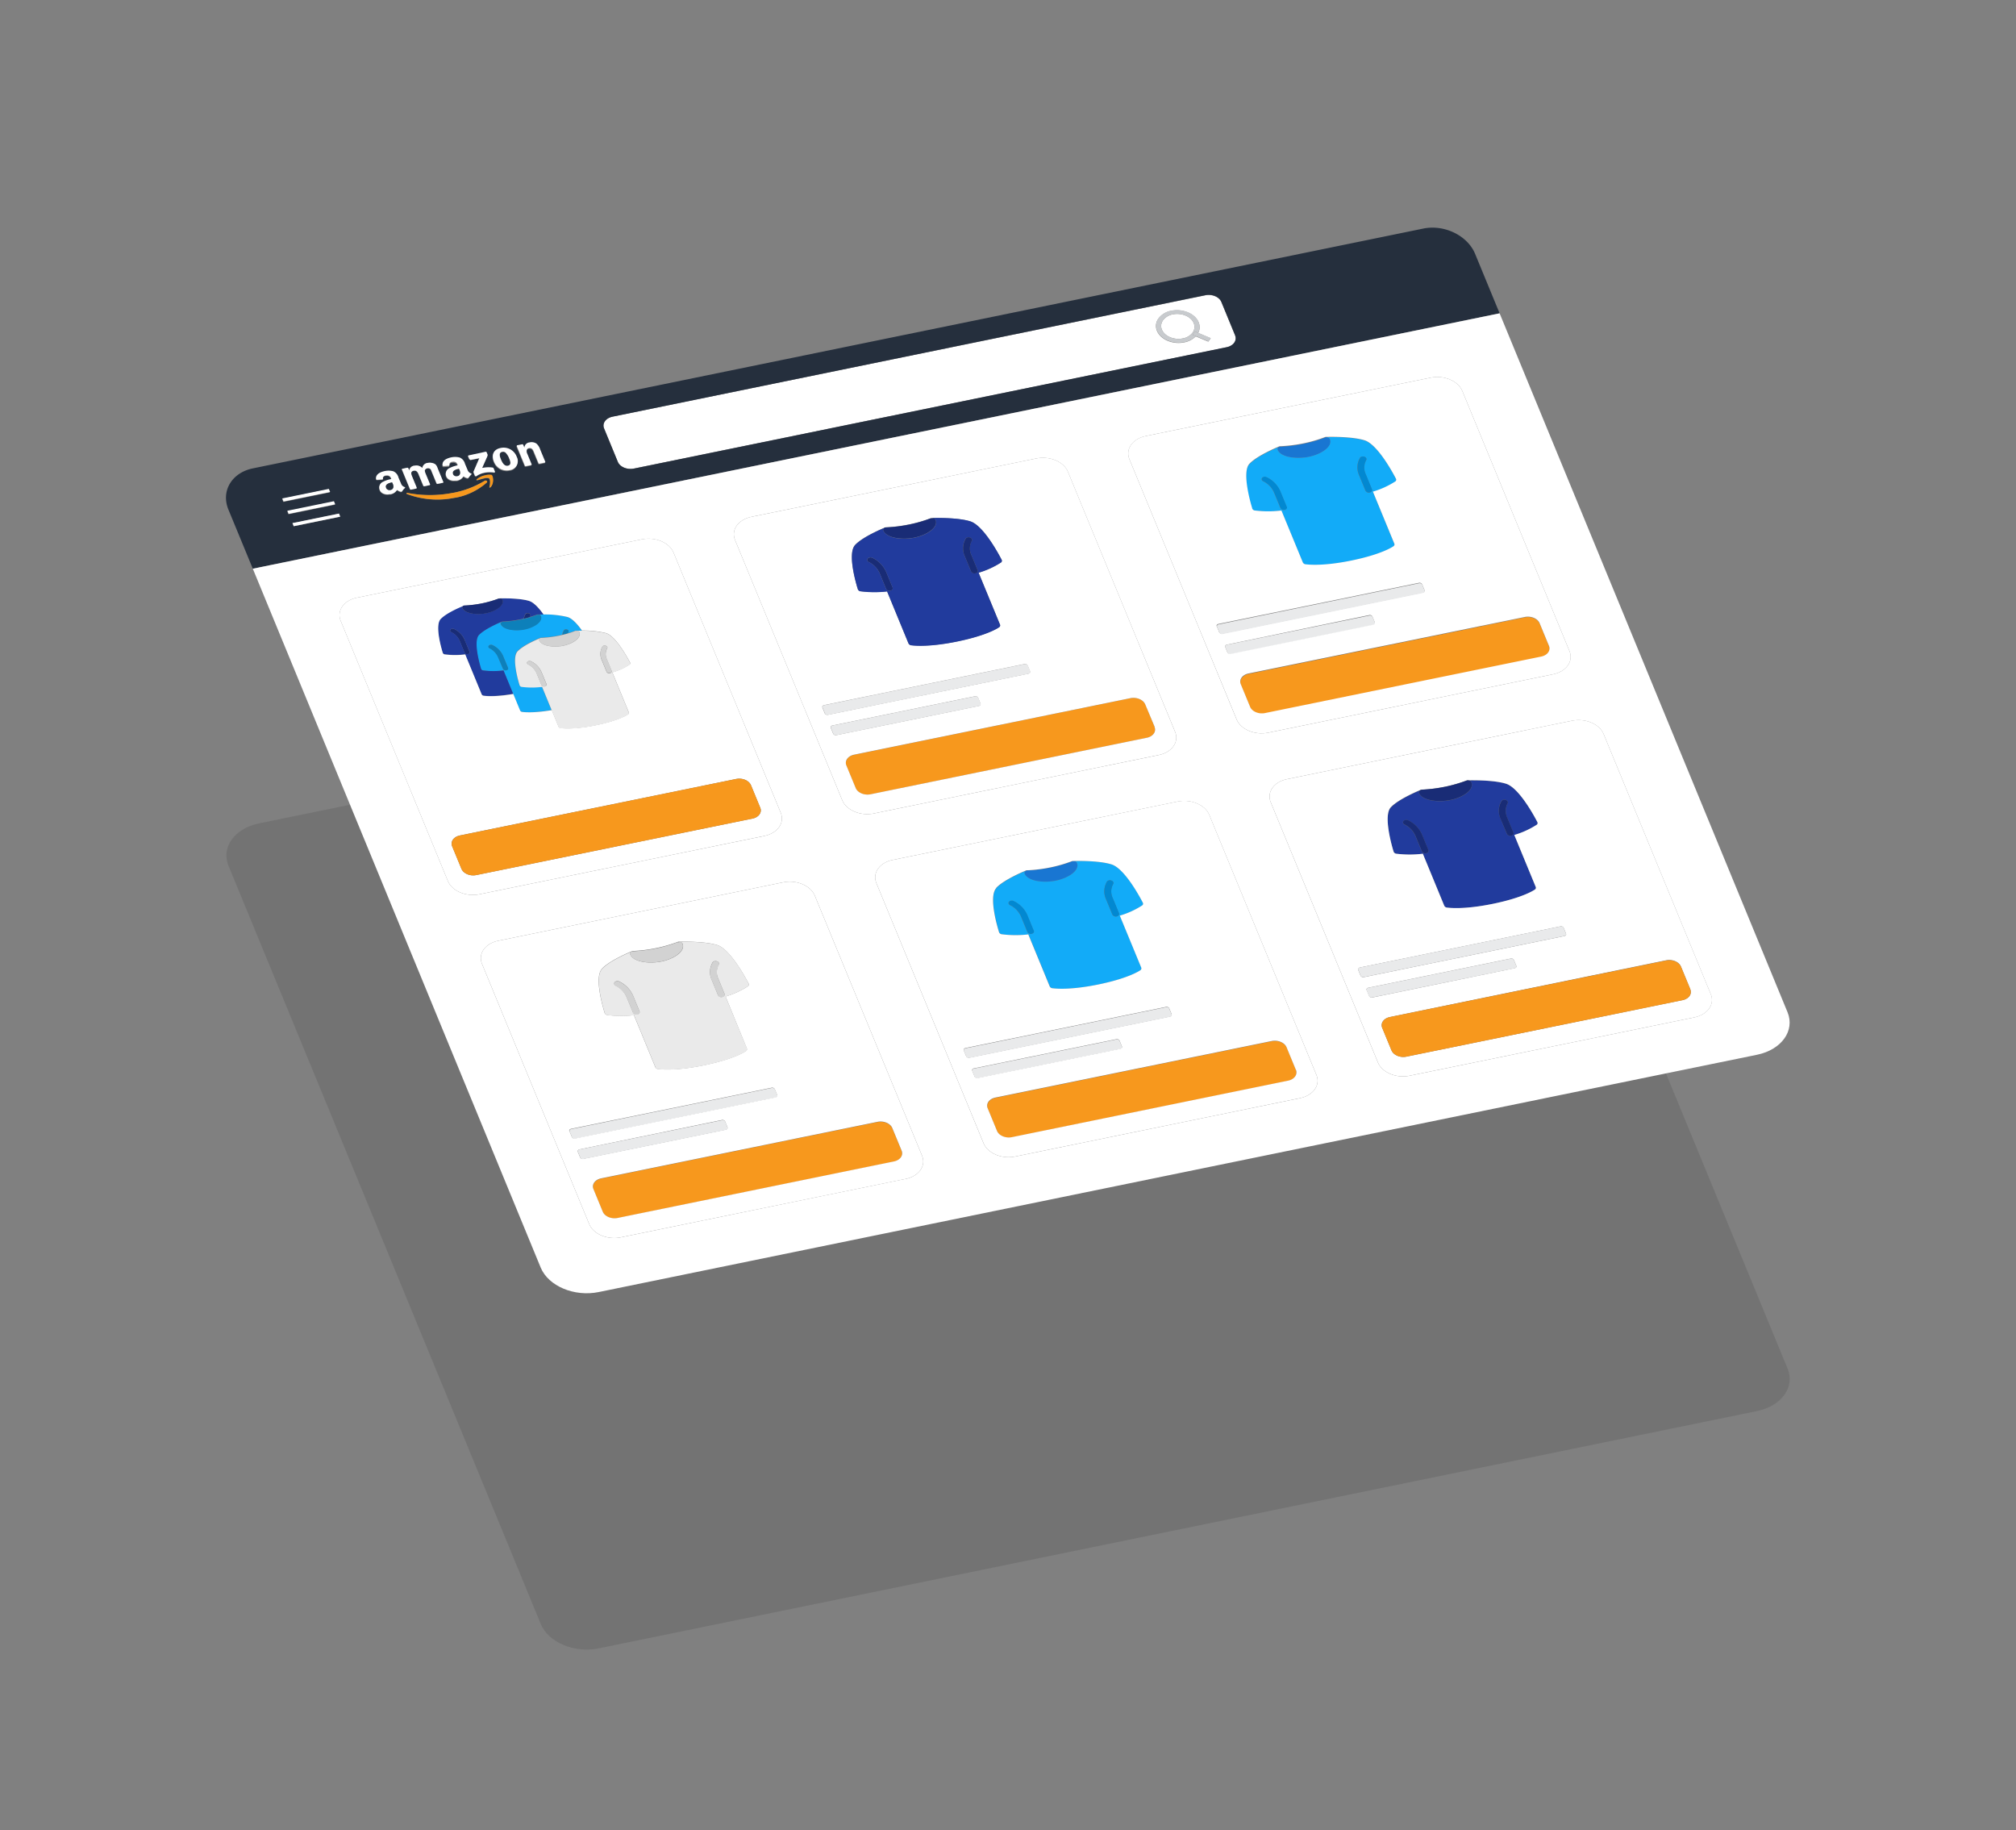 <svg id="Layer_1" data-name="Layer 1" xmlns="http://www.w3.org/2000/svg" viewBox="0 0 785.1 712.61"><rect x="0" y="0" width="785.1" height="712.61" fill="#808080" stroke="none"/><defs><style>.cls-1{opacity:0.1;}.cls-2{fill:#bfbfbf;}.cls-3{fill:#109adf;}.cls-4{fill:#d2d2d2;}.cls-5{isolation:isolate;}.cls-6{fill:#fff;}.cls-7{fill:#c8cbce;}.cls-8{fill:#252f3d;}.cls-9{fill:#1976d2;}.cls-10{fill:#0288d1;}.cls-11{fill:#12abf8;}.cls-12{fill:#e9eaeb;}.cls-13{fill:#f7981d;}.cls-14{fill:#192c76;}.cls-15{fill:#213b9d;}.cls-16{fill:#0d80ba;}.cls-17{fill:#eaeaea;}.cls-18{fill:#e5e5e5;}.cls-19{fill:#132158;}.cls-20{fill:#0c73a7;}</style></defs><g class="cls-1"><path d="M551.91,228.19c9.52-1.94,19.64,2.31,22.6,9.5L696.14,532.88c3,7.19-2.36,14.6-11.87,16.55l-451.09,92.4c-9.51,1.95-19.63-2.3-22.59-9.49L89,337.15c-3-7.19,2.36-14.6,11.87-16.55Z"/></g><path class="cls-2" d="M187.79,234.92a41.84,41.84,0,0,0,6.38-1.84A41.51,41.51,0,0,1,187.79,234.92Z"/><path class="cls-3" d="M224.6,245.56h0Z"/><polygon class="cls-3" points="210.95 248.36 210.94 248.36 210.94 248.36 210.95 248.36"/><path class="cls-4" d="M278.31,374.27a1.78,1.78,0,0,1,1,.09c.66.27.92.87.59,1.36a6.06,6.06,0,0,0-.09,5.56l2.38,5.78c.22.53-.18,1.08-.88,1.22a1.49,1.49,0,0,1-1.67-.7l-2.38-5.78a7.42,7.42,0,0,1,.26-7A1.25,1.25,0,0,1,278.31,374.27Z"/><g class="cls-5"><path class="cls-6" d="M456.76,122.4a8.51,8.51,0,0,1,4.94.48c3.18,1.33,4.4,4.3,2.73,6.63a6.08,6.08,0,0,1-3.81,2.26,8.45,8.45,0,0,1-4.95-.47c-3.18-1.33-4.4-4.3-2.73-6.62A6.14,6.14,0,0,1,456.76,122.4Z"/><path class="cls-6" d="M469.39,115c2.64-.54,5.43.64,6.25,2.63l5.35,13c.82,2-.65,4.05-3.28,4.59L246.86,182.44c-2.64.54-5.44-.64-6.26-2.63l-5.35-13c-.82-2,.66-4,3.29-4.58Zm1.19,18,.93-1.29-4.89-2.06c1.52-2.91-.13-6.38-4-8a11.24,11.24,0,0,0-6.48-.62,8,8,0,0,0-5,3c-2.18,3-.57,6.93,3.57,8.67a11.1,11.1,0,0,0,6.48.62,8.45,8.45,0,0,0,4.47-2.34l4.89,2.05"/><path class="cls-7" d="M462.64,121.58c3.85,1.62,5.5,5.09,4,8l-1.28-.53-.93,1.29,1.28.54a8.45,8.45,0,0,1-4.47,2.34,11.1,11.1,0,0,1-6.48-.62c-4.14-1.74-5.75-5.63-3.57-8.67a8,8,0,0,1,5-3A11.24,11.24,0,0,1,462.64,121.58Zm1.79,7.93c1.67-2.33.45-5.3-2.73-6.63a8.51,8.51,0,0,0-4.94-.48,6.14,6.14,0,0,0-3.82,2.28c-1.67,2.32-.45,5.29,2.73,6.62a8.45,8.45,0,0,0,4.95.47,6.08,6.08,0,0,0,3.81-2.26"/><path class="cls-8" d="M554.27,89c8.21-1.69,17.26,2.73,20.19,9.85L584,122,98.45,221.44l-9.49-23c-3-7.24,1.3-14.38,9.52-16.07ZM481,130.57l-5.35-13c-.82-2-3.61-3.17-6.25-2.63L238.54,162.25c-2.63.54-4.11,2.6-3.29,4.58l5.35,13c.82,2,3.62,3.17,6.26,2.63l230.85-47.28c2.63-.54,4.1-2.6,3.28-4.59M189.61,187.8a.37.37,0,0,0-.08-.55.76.76,0,0,0-.6-.13.64.64,0,0,0-.24.1,36.37,36.37,0,0,1-11.9,4.61l-.26.06a46.15,46.15,0,0,1-17.84.07.36.36,0,0,0-.24,0c-.22,0-.24.32.07.45a33.41,33.41,0,0,0,18.34,1.48l.34-.07.21,0a25.51,25.51,0,0,0,12.2-5.95m-33.16-5,3.15,7.67a.41.41,0,0,0,.42.17l2-.42c.16,0,.26-.18.12-.53l-1.65-4c-.39-.94-.88-2.12.53-2.41s1.78,1,2.12,1.87l1.65,4a.4.4,0,0,0,.41.17l2-.42c.16,0,.26-.17.22-.29l-1.66-4a5,5,0,0,1-.43-1.44,1.41,1.41,0,0,1,2.39-.36l2.23,5.42a.41.41,0,0,0,.42.16l2-.41c.16,0,.26-.17.21-.3l-2-4.83c-.34-.82-.57-1.8-1.43-2.26a4.2,4.2,0,0,0-2.69-.35,2.33,2.33,0,0,0-2.06,2,3.15,3.15,0,0,0-3-.92l-.08,0h-.1a2.19,2.19,0,0,0-2,1.94l-.39-.94a.41.41,0,0,0-.41-.17l-1.86.39c-.17,0-.26.17-.22.29m.13,8.54a5.08,5.08,0,0,1,1.13-1.38c.15,0,.06-.27-.15-.35a2.14,2.14,0,0,1-1.36-1.26l-1-2.35a3.6,3.6,0,0,0-2-2.41,7.14,7.14,0,0,0-3.25-.1c-1.87.38-3.7,1.27-3.45,3.13a.42.42,0,0,0,.46.29l2-.15c.17,0,.26-.17.22-.3-.15-.55.29-1.09,1-1.23l.14,0h.09a1.91,1.91,0,0,1,1.18.14,1.68,1.68,0,0,1,.75,1l.1.23-.27.06a11.52,11.52,0,0,0-3.28,1.18,2.4,2.4,0,0,0-1,2.89c.32,1.21,1.88,2,3.49,1.84l.26-.05.19,0,.24,0a3.78,3.78,0,0,0,2.59-1.68,4.8,4.8,0,0,0,1.49.72l.46-.1m17.17-6c.32,1.21,1.88,2,3.48,1.83l.26,0,.18,0,.25,0a3.83,3.83,0,0,0,2.59-1.69,4.44,4.44,0,0,0,1.48.72l.47-.1a5,5,0,0,1,1.12-1.38c.16,0,.06-.26-.14-.34a2.19,2.19,0,0,1-1.37-1.26l-1-2.36a3.57,3.57,0,0,0-2-2.4,7.15,7.15,0,0,0-3.25-.1c-1.88.38-3.71,1.27-3.45,3.13a.43.43,0,0,0,.46.29l2-.15a.24.24,0,0,0,.21-.3c-.15-.55.29-1.09,1-1.23l.14,0h.09a1.91,1.91,0,0,1,1.18.14,1.68,1.68,0,0,1,.75,1l.09.23-.26.05a12.09,12.09,0,0,0-3.28,1.19,2.39,2.39,0,0,0-1,2.89m24.71-2.37a3.54,3.54,0,0,0,2.78-5.18,5.42,5.42,0,0,0-6.32-3.43c-2.81.57-3.59,2.78-2.57,5.26a5.35,5.35,0,0,0,6.11,3.35m11.9-8.06a5.23,5.23,0,0,0-1.44-2.26,3.41,3.41,0,0,0-2.58-.5l-.14,0a2.14,2.14,0,0,0-2,2.08l-.49-1.18a.38.38,0,0,0-.41-.17l-1.87.38a.25.25,0,0,0-.22.3l3.16,7.66a.4.4,0,0,0,.41.17l2-.41a.53.53,0,0,0,.27-.19l-1.7-4.12a2.35,2.35,0,0,1-.27-1.48,1,1,0,0,1,.84-.82c1.4-.28,1.73.93,2.07,1.76l1.7,4.12a.41.41,0,0,0,.42.17l2-.41a.25.25,0,0,0,.21-.3l-2-4.83m-17.6,8.59-.48-1.18a.51.51,0,0,0-.51-.41,11,11,0,0,0-3.72.12l-.26,0,1.93-4.35a1.52,1.52,0,0,0,.17-.81l-.39-.94a.41.41,0,0,0-.41-.17l-6.55,1.34a.25.25,0,0,0-.21.3l.44,1.07c0,.11.25.2.49.4l3.44-.7-2.15,5a.76.76,0,0,0,0,.77l.44,1.07a.57.57,0,0,0,.47.19.19.19,0,0,0,.09-.05,8.45,8.45,0,0,1,3.18-1.33,10.54,10.54,0,0,1,3.68-.08h.17a.25.25,0,0,0,.2-.33m-1.59,5.95c1.37-1.56.88-4.4.27-4.66a4.82,4.82,0,0,0-2.27.1,7.35,7.35,0,0,0-3.47,1.58c-.26.19,0,.39.31.33.66-.21,1.73-.54,2.66-.73a3.25,3.25,0,0,1,1.75-.05c.67.38.51,2.45.22,3.4a.19.19,0,0,0,.24.23.53.53,0,0,0,.29-.2m-60.63,6.84-.5-1.21-18.12,3.71.49,1.21,18.13-3.71m-2-4.81-.49-1.2-18.12,3.71.49,1.2,18.12-3.71m4,9.61L132,200l-18.12,3.71.49,1.2,18.13-3.71"/><polygon class="cls-7" points="465.34 129.05 466.62 129.58 471.51 131.64 470.58 132.93 465.69 130.88 464.41 130.34 465.34 129.05"/><path class="cls-9" d="M516.27,170.24a2.56,2.56,0,0,1,.39,0,2.18,2.18,0,0,1,.51.09,1.24,1.24,0,0,1,.77.65c1.19,2.88-3.29,5.89-8.21,6.9s-11,.16-12.16-2.73a.79.79,0,0,1,.15-.84,1.29,1.29,0,0,1,.71-.38,1.15,1.15,0,0,1,.26,0h.09a58,58,0,0,0,8.85-1.11,53.57,53.57,0,0,0,8.32-2.4l.08,0Z"/><path class="cls-10" d="M492.24,185.62a1.69,1.69,0,0,1,1,.09,11,11,0,0,1,5.59,5.85l2.38,5.78c.22.53-.18,1.08-.88,1.23a1.5,1.5,0,0,1-1.67-.71l-2.38-5.78a8.83,8.83,0,0,0-4.27-4.64c-.65-.28-.89-.89-.54-1.37A1.28,1.28,0,0,1,492.24,185.62Z"/><path class="cls-11" d="M531.45,171.53c5.29,1.66,11.52,13.6,12.22,15a.81.81,0,0,1-.34,1.07,33.3,33.3,0,0,1-8.65,3.93L543,211.74a.81.81,0,0,1-.32,1c-.17.13-4.37,3.11-16.31,5.56s-17.75,1.51-18,1.47a1.31,1.31,0,0,1-1-.71L499,198.79a42.69,42.69,0,0,1-10.29,0,1.27,1.27,0,0,1-1.09-.78c-.45-1.41-4.26-13.84-1.06-17.24s11.23-6.6,11.57-6.75l.27-.08.39,0a2.08,2.08,0,0,0-.39,0,1.29,1.29,0,0,0-.71.38.79.79,0,0,0-.15.84c1.18,2.89,7.24,3.74,12.16,2.73s9.4-4,8.21-6.9a1.24,1.24,0,0,0-.77-.65,2.18,2.18,0,0,0-.51-.09C517.78,170.18,526.58,170,531.45,171.53Zm.56,7.69c.34-.49.07-1.09-.59-1.36a1.78,1.78,0,0,0-1-.09,1.31,1.31,0,0,0-.8.48,7.49,7.49,0,0,0-.26,7.05l2.38,5.78a1.51,1.51,0,0,0,1.67.71c.71-.15,1.09-.7.87-1.23l-2.38-5.78a6.11,6.11,0,0,1,.08-5.54l0,0m-33.19,12.34a11,11,0,0,0-5.59-5.85,1.69,1.69,0,0,0-1-.09,1.28,1.28,0,0,0-.78.45c-.35.48-.11,1.09.54,1.37a8.83,8.83,0,0,1,4.27,4.64l2.38,5.78a1.5,1.5,0,0,0,1.67.71c.7-.15,1.1-.7.88-1.23l-2.38-5.78"/><path class="cls-12" d="M533.25,239.68a1.14,1.14,0,0,1,1.28.54l.94,2.28c.17.41-.13.83-.67.94l-55.43,11.35a1.14,1.14,0,0,1-1.27-.54l-.94-2.28c-.17-.41.13-.83.66-.94Z"/><path class="cls-13" d="M593.83,240.39c2.43-.5,5,.59,5.78,2.43l3.61,8.76c.76,1.84-.6,3.74-3,4.24l-107.57,22c-2.44.5-5-.59-5.79-2.43l-3.61-8.75c-.76-1.85.6-3.74,3-4.24Z"/><path class="cls-6" d="M557.16,147.05c5.18-1.06,10.69,1.25,12.31,5.17l41.75,101.34c1.62,3.92-1.28,7.95-6.46,9L493.87,285.29c-5.17,1.06-10.68-1.26-12.29-5.18L439.82,178.77c-1.61-3.92,1.28-8,6.45-9ZM487.65,198a1.27,1.27,0,0,0,1.09.78,42.69,42.69,0,0,0,10.29,0L507.37,219a1.31,1.31,0,0,0,1,.71c.24,0,6,1,18-1.47s16.14-5.43,16.31-5.56a.81.81,0,0,0,.32-1l-8.34-20.25a33.3,33.3,0,0,0,8.65-3.93.81.81,0,0,0,.34-1.07c-.7-1.36-6.93-13.3-12.22-15-4.87-1.52-13.67-1.35-14.79-1.32a2.56,2.56,0,0,0-.39,0l-.24.07a52.83,52.83,0,0,1-8.4,2.44,58.13,58.13,0,0,1-8.81,1.11l-.39,0-.27.08c-.34.15-8.47,3.47-11.57,6.75s.61,15.83,1.06,17.24m115.57,53.62-3.61-8.76c-.76-1.84-3.35-2.93-5.78-2.43l-107.58,22c-2.44.5-3.8,2.39-3,4.24l3.61,8.75c.76,1.84,3.35,2.93,5.79,2.43l107.57-22c2.44-.5,3.8-2.4,3-4.24m-129.33-7.53.94,2.28a1.16,1.16,0,0,0,1.28.54l78-16c.54-.11.83-.53.66-.94l-.94-2.28a1.13,1.13,0,0,0-1.27-.54l-78.05,16c-.53.11-.83.53-.67.94m3.27,7.92.94,2.28a1.14,1.14,0,0,0,1.27.54l55.43-11.35c.54-.11.84-.53.67-.94l-.94-2.28a1.14,1.14,0,0,0-1.28-.54L477.82,251c-.53.11-.83.53-.66.94"/><path class="cls-10" d="M530.43,177.77a1.78,1.78,0,0,1,1,.09c.66.27.93.87.59,1.36l0,0a6.11,6.11,0,0,0-.08,5.54l2.38,5.78c.22.53-.16,1.08-.87,1.23a1.51,1.51,0,0,1-1.67-.71l-2.38-5.78a7.49,7.49,0,0,1,.26-7.05A1.31,1.31,0,0,1,530.43,177.77Z"/><path class="cls-6" d="M206.34,172.23a3.41,3.41,0,0,1,2.58.5,5.23,5.23,0,0,1,1.44,2.26l2,4.83a.25.25,0,0,1-.21.3l-2,.41a.41.41,0,0,1-.42-.17l-1.7-4.12c-.34-.83-.67-2-2.07-1.76a1,1,0,0,0-.84.82,2.35,2.35,0,0,0,.27,1.48l1.7,4.12a.49.49,0,0,1-.27.19l-2,.41a.4.4,0,0,1-.41-.17l-3.16-7.66a.25.25,0,0,1,.22-.3l1.88-.38a.37.37,0,0,1,.4.17l.49,1.18a2.14,2.14,0,0,1,2-2.08Z"/><path class="cls-8" d="M195.62,176a1.43,1.43,0,0,1,1.51.58,5.89,5.89,0,0,1,1.15,1.94c.39,1,1.07,2.6-.49,2.92s-2.39-1.69-2.78-2.63-.86-2.51.54-2.8Z"/><path class="cls-6" d="M194.92,174.44a5.42,5.42,0,0,1,6.32,3.43,3.54,3.54,0,0,1-2.78,5.18,5.35,5.35,0,0,1-6.11-3.35C191.33,177.22,192.11,175,194.92,174.44Zm3.36,4a5.89,5.89,0,0,0-1.15-1.94,1.43,1.43,0,0,0-1.51-.58l-.07,0c-1.4.28-.93,1.84-.54,2.79s1.21,2.95,2.78,2.63.88-2,.49-2.92"/><path class="cls-6" d="M189.09,175.89a.41.41,0,0,1,.41.17l.39.94a1.52,1.52,0,0,1-.17.81l-1.93,4.35.26,0a11,11,0,0,1,3.72-.12.52.52,0,0,1,.51.41l.48,1.18a.25.25,0,0,1-.2.33h-.17a10.54,10.54,0,0,0-3.68.08,8.45,8.45,0,0,0-3.18,1.33.19.19,0,0,1-.09.05.57.57,0,0,1-.47-.19l-.44-1.07a.76.76,0,0,1,0-.77l2.15-5-3.44.7c-.24-.2-.44-.29-.49-.4l-.44-1.07a.25.25,0,0,1,.21-.3Z"/><path class="cls-8" d="M178.11,185.43a1.47,1.47,0,0,1-1.66-.72l0-.08c-.54-1.3.93-1.86,2.34-2.14l.14.35a2.68,2.68,0,0,1,.32,1.6A1.27,1.27,0,0,1,178.11,185.43Z"/><path class="cls-6" d="M183.44,184.34c.2.08.3.31.15.34a4.87,4.87,0,0,0-1.13,1.38l-.47.1a4.44,4.44,0,0,1-1.48-.72,3.83,3.83,0,0,1-2.59,1.69l-.25,0-.18,0-.26,0c-1.6.2-3.16-.62-3.48-1.83a2.39,2.39,0,0,1,1-2.89,12.09,12.09,0,0,1,3.28-1.19l.26-.05-.09-.23a1.68,1.68,0,0,0-.75-1,1.91,1.91,0,0,0-1.18-.14h-.09l-.14,0c-.71.14-1.15.68-1,1.23a.24.24,0,0,1-.21.3l-2,.15a.43.43,0,0,1-.46-.29c-.26-1.86,1.57-2.75,3.45-3.13a7.15,7.15,0,0,1,3.25.1,3.57,3.57,0,0,1,2,2.4l1,2.36A2.19,2.19,0,0,0,183.44,184.34Zm-4.22.1a2.68,2.68,0,0,0-.32-1.6l-.14-.35c-1.41.28-2.88.84-2.34,2.14l0,.08a1.47,1.47,0,0,0,1.66.72,1.27,1.27,0,0,0,1.11-1"/><path class="cls-13" d="M189.17,185a4.82,4.82,0,0,1,2.27-.1c.61.26,1.1,3.1-.27,4.66a.53.53,0,0,1-.29.2.19.19,0,0,1-.24-.23c.29-.95.45-3-.22-3.4a3.25,3.25,0,0,0-1.75.05c-.93.19-2,.52-2.66.73-.31.06-.57-.14-.31-.33A7.35,7.35,0,0,1,189.17,185Z"/><path class="cls-2" d="M363,201.67Z"/><path class="cls-2" d="M345,205.34h0Z"/><path class="cls-2" d="M363,201.67h-.08l-.25,0-.09,0,.12,0Z"/><path class="cls-14" d="M338.66,217.08a1.69,1.69,0,0,1,1,.09,11,11,0,0,1,5.59,5.85l2.38,5.78c.22.53-.18,1.08-.88,1.23a1.5,1.5,0,0,1-1.67-.71l-2.38-5.78a8.87,8.87,0,0,0-4.27-4.64c-.65-.28-.89-.89-.54-1.37A1.28,1.28,0,0,1,338.66,217.08Z"/><path class="cls-12" d="M399,258.58a1.13,1.13,0,0,1,1.27.54l.94,2.28c.17.41-.12.83-.67.94l-78,16a1.16,1.16,0,0,1-1.28-.54l-.94-2.28c-.17-.41.14-.83.67-.94Z"/><path class="cls-12" d="M379.68,271.14a1.14,1.14,0,0,1,1.27.54l.94,2.28c.17.41-.13.83-.66.94l-55.44,11.35a1.13,1.13,0,0,1-1.27-.54l-.94-2.28c-.17-.41.13-.83.66-.94Z"/><path class="cls-13" d="M440.24,271.85c2.44-.5,5,.59,5.8,2.43l3.61,8.76c.76,1.84-.61,3.74-3,4.24L339,309.31c-2.44.5-5-.59-5.79-2.43l-3.61-8.75c-.76-1.85.6-3.74,3-4.24Z"/><path class="cls-6" d="M403.58,178.51c5.19-1.07,10.69,1.25,12.31,5.17L457.64,285c1.62,3.92-1.28,8-6.46,9L340.29,316.75c-5.17,1.06-10.68-1.26-12.3-5.18L286.24,210.23c-1.61-3.92,1.28-7.95,6.45-9ZM333,212.18c-3.19,3.4.62,15.83,1.07,17.24a1.27,1.27,0,0,0,1.09.78,42.69,42.69,0,0,0,10.29.05l8.34,20.25a1.31,1.31,0,0,0,1,.71c.24,0,6,1,18-1.47s16.14-5.43,16.31-5.56a.83.83,0,0,0,.33-1L381.1,223a33.45,33.45,0,0,0,8.65-3.93.81.81,0,0,0,.34-1.07c-.7-1.36-6.93-13.3-12.22-15-5-1.56-14.15-1.33-14.84-1.32a1.65,1.65,0,0,0-.34,0,55.84,55.84,0,0,1-8.64,2.51,58.49,58.49,0,0,1-8.85,1.11,3,3,0,0,0-.62.11c-.34.15-8.48,3.47-11.58,6.75M449.65,283,446,274.28c-.76-1.84-3.36-2.93-5.8-2.43l-107.57,22c-2.44.5-3.8,2.39-3,4.24l3.61,8.75c.76,1.84,3.35,2.93,5.79,2.43l107.57-22c2.44-.5,3.81-2.4,3-4.24m-129.34-7.53.94,2.28a1.16,1.16,0,0,0,1.28.54l78-16c.55-.11.84-.53.67-.94l-.94-2.28a1.13,1.13,0,0,0-1.27-.54l-78,16c-.53.11-.84.53-.67.94m3.27,7.92.94,2.28a1.13,1.13,0,0,0,1.27.54l55.44-11.35c.53-.11.83-.53.66-.94l-.94-2.28a1.14,1.14,0,0,0-1.27-.54l-55.44,11.35c-.53.11-.83.53-.66.94"/><path class="cls-14" d="M363.59,201.76a1.21,1.21,0,0,1,.76.64c1.19,2.89-3.28,5.9-8.2,6.91s-11,.16-12.17-2.73a.77.77,0,0,1,.16-.84,1.29,1.29,0,0,1,.71-.38l.1,0h.25a57.55,57.55,0,0,0,8.85-1.11,53.57,53.57,0,0,0,8.32-2.4l.09,0,.11,0,.09,0,.25,0H363A1.52,1.52,0,0,1,363.59,201.76Z"/><path class="cls-12" d="M552.61,227.12a1.13,1.13,0,0,1,1.27.54l.94,2.28c.17.41-.12.83-.66.94l-78,16a1.16,1.16,0,0,1-1.28-.54l-.94-2.28c-.16-.41.14-.83.67-.94Z"/><path class="cls-2" d="M194.64,233h-.06l-.18,0-.17,0,.18-.05Z"/><path class="cls-14" d="M209.7,239.27h0Z"/><path class="cls-14" d="M209.61,239.27h-.05l-.2,0-.11,0,.14,0Z"/><path class="cls-14" d="M205.27,238.78a1.36,1.36,0,0,1,.77.07c.5.2.7.66.45,1h0l-.19.43c-.75.22-1.52.43-2.29.61a5.87,5.87,0,0,1,.67-1.8A1,1,0,0,1,205.27,238.78Z"/><path class="cls-15" d="M377.87,203c5.29,1.66,11.52,13.6,12.22,15a.81.81,0,0,1-.34,1.07A33.45,33.45,0,0,1,381.1,223l8.35,20.24a.83.83,0,0,1-.33,1c-.17.13-4.37,3.11-16.31,5.56s-17.75,1.51-18,1.47a1.31,1.31,0,0,1-1-.71l-8.34-20.25a42.69,42.69,0,0,1-10.29-.05,1.27,1.27,0,0,1-1.09-.78c-.45-1.41-4.26-13.84-1.07-17.24s11.24-6.6,11.58-6.75l.25-.07a1.31,1.31,0,0,0-.69.38.77.77,0,0,0-.16.84c1.19,2.89,7.25,3.74,12.17,2.73s9.39-4,8.2-6.91a1.21,1.21,0,0,0-.76-.64,1.77,1.77,0,0,0-.56-.09C363.72,201.66,372.86,201.43,377.87,203Zm.54,7.71c.35-.51.08-1.11-.57-1.38a1.69,1.69,0,0,0-1-.09,1.31,1.31,0,0,0-.8.48,7.44,7.44,0,0,0-.26,7l2.38,5.78a1.51,1.51,0,0,0,1.67.71c.7-.15,1.1-.7.88-1.23l-2.38-5.78a6.08,6.08,0,0,1,.07-5.54M345.24,223a11,11,0,0,0-5.59-5.85,1.69,1.69,0,0,0-1-.09,1.28,1.28,0,0,0-.78.45c-.35.48-.11,1.09.54,1.37a8.87,8.87,0,0,1,4.27,4.64l2.38,5.78a1.5,1.5,0,0,0,1.67.71c.7-.15,1.1-.7.88-1.23L345.24,223"/><path class="cls-14" d="M195.67,242.1h0l.2,0h0Z"/><path class="cls-16" d="M220.25,245.07a1.41,1.41,0,0,1,.76.06c.5.21.71.67.46,1l0,0c-.07.14-.14.28-.2.42-.75.23-1.52.43-2.29.61a5.6,5.6,0,0,1,.68-1.79A.92.92,0,0,1,220.25,245.07Z"/><path class="cls-11" d="M221,240.29c1.89.58,3.93,2.87,5.62,5.26-1,0-1.72,0-2,0a1.67,1.67,0,0,0-.32,0l-.15,0c-1,.38-2,.71-3,1,.06-.14.13-.28.2-.42.27-.4.06-.86-.44-1.07a1.41,1.41,0,0,0-.76-.06.92.92,0,0,0-.61.37,5.6,5.6,0,0,0-.68,1.79l-1.23.28a46,46,0,0,1-6.79.85l-.3,0-.18.06c-.26.1-6.5,2.66-8.88,5.17s.47,12.15.8,13.23a1,1,0,0,0,.86.6,31.57,31.57,0,0,0,7.89,0l3.74,9.1c-7.63,1.32-11.36.73-11.52.7a1,1,0,0,1-.8-.55l-2.65-6.44-3.75-9.09a33.06,33.06,0,0,1-7.89,0,1,1,0,0,1-.84-.6c-.34-1.08-3.27-10.62-.82-13.23s8.62-5.06,8.89-5.18l.18-.05a1,1,0,0,0-.52.29.61.61,0,0,0-.12.65c.91,2.21,5.56,2.86,9.33,2.09s7.21-3.08,6.3-5.3a.9.9,0,0,0-.59-.49,1.16,1.16,0,0,0-.37-.07c.26,0,1,0,2,0A37.6,37.6,0,0,1,221,240.29Zm-25,15.37a8.37,8.37,0,0,0-4.28-4.5,1.34,1.34,0,0,0-.76-.07,1,1,0,0,0-.6.34c-.27.37-.09.84.41,1a6.89,6.89,0,0,1,3.28,3.58l1.82,4.42a1.14,1.14,0,0,0,1.28.54c.54-.11.84-.53.68-.94L196,255.66"/><path class="cls-4" d="M225,245.63a1,1,0,0,1,.6.49c.91,2.22-2.53,4.52-6.3,5.3s-8.42.12-9.34-2.1a.57.57,0,0,1,.12-.63,1,1,0,0,1,.55-.3l.19,0h.08a46,46,0,0,0,6.79-.85l1.23-.28c.77-.18,1.54-.38,2.29-.61,1-.28,1.93-.61,2.86-1l.06,0h0l.12,0,.19,0h.16A1.53,1.53,0,0,1,225,245.63Z"/><path class="cls-14" d="M176,244.8a1.36,1.36,0,0,1,.77.07,8.42,8.42,0,0,1,4.28,4.49l1.82,4.44c.17.4-.13.82-.67.93a1.14,1.14,0,0,1-1.28-.53l-1.83-4.44a6.7,6.7,0,0,0-3.28-3.56c-.5-.22-.67-.69-.4-1A1,1,0,0,1,176,244.8Z"/><path class="cls-17" d="M236,246.57c4.05,1.27,8.83,10.44,9.37,11.48a.63.63,0,0,1-.26.82,25.43,25.43,0,0,1-6.64,3l6.4,15.54a.62.62,0,0,1-.25.76c-.13.1-3.34,2.38-12.51,4.26s-13.62,1.16-13.81,1.13a1,1,0,0,1-.78-.54l-2.66-6.45-3.74-9.1a31.57,31.57,0,0,1-7.89,0,1,1,0,0,1-.86-.6c-.33-1.08-3.26-10.62-.8-13.23s8.62-5.07,8.88-5.17l.18-.06.19,0-.16,0a1,1,0,0,0-.55.3.57.57,0,0,0-.12.63c.92,2.22,5.56,2.87,9.34,2.1s7.21-3.08,6.3-5.3a1,1,0,0,0-.6-.49,1.53,1.53,0,0,0-.36-.07c.25,0,1,0,2,0A37.69,37.69,0,0,1,236,246.57Zm.42,5.9c.26-.37.06-.84-.45-1a1.34,1.34,0,0,0-.76-.07.94.94,0,0,0-.61.37,5.7,5.7,0,0,0-.2,5.41l1.83,4.43a1.14,1.14,0,0,0,1.28.54c.53-.11.84-.53.67-.94l-1.83-4.43a4.68,4.68,0,0,1,.06-4.25v0M211,261.94a8.38,8.38,0,0,0-4.28-4.49,1.36,1.36,0,0,0-.77-.06,1,1,0,0,0-.59.34c-.27.36-.09.83.41,1a6.81,6.81,0,0,1,3.28,3.56l1.82,4.44a1.16,1.16,0,0,0,1.29.54c.54-.12.83-.53.66-.94L211,261.94"/><path class="cls-3" d="M224.68,245.56h0Z"/><path class="cls-16" d="M191,251.09a1.34,1.34,0,0,1,.76.07,8.37,8.37,0,0,1,4.28,4.5l1.83,4.42c.16.41-.14.83-.68.94a1.14,1.14,0,0,1-1.28-.54L194,256.06a6.89,6.89,0,0,0-3.28-3.58c-.5-.21-.68-.68-.41-1A1,1,0,0,1,191,251.09Z"/><path class="cls-14" d="M206.28,240.34c1-.3,1.93-.62,2.86-1l.06,0-.06,0C208.21,239.73,207.25,240.05,206.28,240.34Z"/><path class="cls-15" d="M206.07,234c1.88.59,3.91,2.88,5.61,5.26-1,0-1.72,0-2,0a1.08,1.08,0,0,0-.31,0l-.14,0c-1,.39-2,.71-3,1l.19-.43c.27-.39.07-.85-.43-1.05a1.28,1.28,0,0,0-.77-.07,1,1,0,0,0-.61.36,5.87,5.87,0,0,0-.67,1.8c-.41.1-.82.19-1.24.27a45.82,45.82,0,0,1-6.79.86,1.35,1.35,0,0,0-.27,0l-.2.05c-.27.12-6.5,2.67-8.89,5.18s.48,12.15.82,13.23a1,1,0,0,0,.84.6,33.06,33.06,0,0,0,7.89,0l3.75,9.09c-7.63,1.33-11.36.73-11.53.7a1,1,0,0,1-.79-.55l-6.4-15.54a32.05,32.05,0,0,1-7.89,0,1,1,0,0,1-.85-.6c-.34-1.08-3.26-10.62-.81-13.23s8.63-5.07,8.89-5.18l.16,0a.92.92,0,0,0-.5.28.59.59,0,0,0-.13.64c.92,2.22,5.57,2.87,9.35,2.09s7.2-3.08,6.29-5.29a1,1,0,0,0-.59-.5,1.85,1.85,0,0,0-.41-.07C195.32,233,202.25,232.8,206.07,234Zm-25,15.37a8.42,8.42,0,0,0-4.28-4.49,1.36,1.36,0,0,0-.77-.07,1,1,0,0,0-.59.35c-.27.36-.1.83.4,1a6.7,6.7,0,0,1,3.28,3.56l1.83,4.44a1.14,1.14,0,0,0,1.28.53c.54-.11.84-.53.67-.93L181,249.36"/><path class="cls-6" d="M250,210c5.18-1.07,10.69,1.25,12.3,5.17l41.76,101.34c1.61,3.92-1.28,7.95-6.46,9L186.71,348.21c-5.18,1.06-10.68-1.26-12.3-5.18L132.66,241.7c-1.62-3.93,1.27-8,6.45-9ZM171.63,241c-2.45,2.61.47,12.15.81,13.23a1,1,0,0,0,.85.6,32.05,32.05,0,0,0,7.89,0l6.4,15.54a1,1,0,0,0,.79.55c.17,0,3.9.63,11.53-.7l2.65,6.44a1,1,0,0,0,.8.55c.16,0,3.89.62,11.52-.7l2.66,6.45a1,1,0,0,0,.78.54c.19,0,4.65.75,13.81-1.13s12.38-4.16,12.51-4.26a.62.62,0,0,0,.25-.76l-6.4-15.54a25.43,25.43,0,0,0,6.64-3,.63.63,0,0,0,.26-.82c-.54-1-5.32-10.21-9.37-11.48a37.69,37.69,0,0,0-9.36-1c-1.69-2.39-3.73-4.68-5.62-5.26a37.6,37.6,0,0,0-9.35-1c-1.7-2.38-3.73-4.67-5.61-5.26-3.82-1.19-10.75-1-11.38-1l-.28,0a43.81,43.81,0,0,1-6.62,1.92,44.85,44.85,0,0,1-6.79.86c-.74.19-7,2.74-9.37,5.26M296.06,314.5l-3.6-8.76c-.76-1.84-3.35-2.93-5.79-2.43l-107.58,22c-2.44.5-3.8,2.39-3,4.24l3.61,8.75c.76,1.84,3.35,2.93,5.78,2.43l107.59-22c2.43-.5,3.79-2.4,3-4.24"/><path class="cls-4" d="M235.22,251.36a1.34,1.34,0,0,1,.76.07c.51.2.71.67.45,1v0a4.68,4.68,0,0,0-.06,4.25l1.83,4.43c.17.41-.14.83-.67.94a1.14,1.14,0,0,1-1.28-.54l-1.83-4.43a5.7,5.7,0,0,1,.2-5.41A.94.94,0,0,1,235.22,251.36Z"/><path class="cls-15" d="M586.52,305.19c5.28,1.65,11.52,13.59,12.21,14.95a.8.8,0,0,1-.33,1.07,33.37,33.37,0,0,1-8.66,3.93l8.35,20.25a.82.82,0,0,1-.32,1c-.18.12-4.37,3.1-16.31,5.55s-17.75,1.51-18,1.47a1.31,1.31,0,0,1-1-.71l-8.34-20.25a42.18,42.18,0,0,1-10.29,0,1.28,1.28,0,0,1-1.09-.79c-.45-1.4-4.26-13.84-1.07-17.24s11.24-6.6,11.58-6.74l.25-.08a1.32,1.32,0,0,0-.69.39.76.76,0,0,0-.16.83c1.19,2.89,7.25,3.74,12.17,2.73s9.39-4,8.2-6.9a1.19,1.19,0,0,0-.76-.65,1.77,1.77,0,0,0-.56-.09C572.37,303.85,581.51,303.62,586.52,305.19Zm.56,7.68c.33-.48.06-1.09-.59-1.36a1.78,1.78,0,0,0-1-.09,1.28,1.28,0,0,0-.8.49,7.44,7.44,0,0,0-.26,7l2.38,5.77a1.51,1.51,0,0,0,1.67.71c.7-.15,1.09-.7.87-1.23L587,318.44a6.11,6.11,0,0,1,.08-5.54l0,0m-33.19,12.34a11,11,0,0,0-5.59-5.85,1.78,1.78,0,0,0-1-.09,1.3,1.3,0,0,0-.78.46c-.35.47-.11,1.08.54,1.36a8.85,8.85,0,0,1,4.27,4.65l2.38,5.77a1.49,1.49,0,0,0,1.67.71c.7-.14,1.1-.7.88-1.23l-2.38-5.78"/><path class="cls-14" d="M547.31,319.27a1.78,1.78,0,0,1,1,.09,11,11,0,0,1,5.59,5.85l2.38,5.78c.22.53-.18,1.09-.88,1.23a1.49,1.49,0,0,1-1.67-.71l-2.38-5.77a8.85,8.85,0,0,0-4.27-4.65c-.65-.28-.89-.89-.54-1.36A1.3,1.3,0,0,1,547.31,319.27Z"/><path class="cls-12" d="M588.29,373.27a1.14,1.14,0,0,1,1.28.53l.94,2.28c.17.41-.13.83-.67.94l-55.43,11.35a1.15,1.15,0,0,1-1.27-.53l-.94-2.29c-.17-.41.13-.82.67-.93Z"/><path class="cls-6" d="M612.2,280.63c5.18-1.06,10.69,1.26,12.3,5.17l41.76,101.35c1.61,3.91-1.28,7.94-6.46,9L548.91,418.87c-5.17,1.06-10.68-1.26-12.29-5.17L494.86,312.36c-1.61-3.92,1.28-8,6.45-9Zm-69.48,51a1.28,1.28,0,0,0,1.09.79,42.18,42.18,0,0,0,10.29,0l8.34,20.25a1.31,1.31,0,0,0,1,.71c.24,0,6,1,18-1.47s16.13-5.43,16.31-5.55a.82.82,0,0,0,.32-1l-8.35-20.25a33.37,33.37,0,0,0,8.66-3.93.8.8,0,0,0,.33-1.07c-.69-1.36-6.93-13.3-12.21-14.95-5-1.57-14.15-1.34-14.84-1.33l-.34,0a57.15,57.15,0,0,1-17.49,3.61,2.64,2.64,0,0,0-.62.12c-.34.14-8.48,3.47-11.58,6.74s.62,15.84,1.07,17.24m115.54,53.56-3.61-8.77c-.76-1.84-3.35-2.93-5.79-2.43L541.29,396c-2.44.5-3.8,2.39-3,4.24l3.61,8.76c.76,1.84,3.35,2.93,5.79,2.43l107.57-22c2.44-.5,3.8-2.4,3-4.24m-129.33-7.54.94,2.28a1.14,1.14,0,0,0,1.28.54l78.05-16c.54-.11.83-.53.66-.93l-.94-2.29a1.13,1.13,0,0,0-1.27-.53l-78,16c-.53.11-.84.52-.67.93m3.27,7.92.94,2.29a1.15,1.15,0,0,0,1.27.53L589.84,377c.54-.11.84-.53.67-.94l-.94-2.28a1.14,1.14,0,0,0-1.28-.53l-55.42,11.35c-.54.11-.84.52-.67.93"/><path class="cls-2" d="M571.64,303.86h-.08l-.25,0-.1,0,.13,0Z"/><path class="cls-15" d="M561.42,306.64a57.5,57.5,0,0,1-7.57.87,57.3,57.3,0,0,0,7.57-.87Z"/><path class="cls-14" d="M552.63,308.77c1.19,2.89,7.25,3.74,12.17,2.73s9.39-4,8.2-6.9a1.19,1.19,0,0,0-.76-.65,1.52,1.52,0,0,0-.56-.08h-.12l-.24,0c-1.12.42-2.21.8-3.29,1.13-1.38.43-2.8.81-4.24,1.14h0l-1,.22h-.06a58.82,58.82,0,0,1-8.85,1.12h0l-.45.06a1.26,1.26,0,0,0-.6.36A.76.76,0,0,0,552.63,308.77Z"/><path class="cls-9" d="M417.72,335.29a1.76,1.76,0,0,1,.91.06,1.26,1.26,0,0,1,.77.64c1.19,2.89-3.29,5.89-8.21,6.9s-11,.16-12.17-2.72a.81.81,0,0,1,.16-.84,1.33,1.33,0,0,1,.72-.39l.24,0h.1a58.17,58.17,0,0,0,8.85-1.11,53.89,53.89,0,0,0,8.32-2.4l0,0Z"/><path class="cls-10" d="M393.7,350.66a1.78,1.78,0,0,1,1,.09,10.94,10.94,0,0,1,5.59,5.86l2.38,5.77c.21.53-.18,1.08-.89,1.23a1.49,1.49,0,0,1-1.66-.71l-2.38-5.77a8.85,8.85,0,0,0-4.27-4.65c-.65-.28-.89-.89-.54-1.37A1.33,1.33,0,0,1,393.7,350.66Z"/><path class="cls-11" d="M432.91,336.58c5.29,1.65,11.52,13.59,12.21,14.95a.8.8,0,0,1-.33,1.07,33.12,33.12,0,0,1-8.65,3.93l8.35,20.25a.85.85,0,0,1-.33,1c-.17.12-4.37,3.1-16.32,5.55s-17.74,1.51-18,1.47a1.31,1.31,0,0,1-1-.71l-8.34-20.25a41.69,41.69,0,0,1-10.29-.05,1.27,1.27,0,0,1-1.09-.78c-.45-1.41-4.27-13.84-1.07-17.24s11.24-6.6,11.58-6.74a.92.92,0,0,1,.27-.08,1.67,1.67,0,0,1,.39,0,1.84,1.84,0,0,0-.38,0,1.33,1.33,0,0,0-.72.39.81.81,0,0,0-.16.84c1.19,2.88,7.25,3.73,12.17,2.72s9.4-4,8.21-6.9a1.26,1.26,0,0,0-.77-.64,1.7,1.7,0,0,0-.67-.09C418.42,335.24,427.81,335,432.91,336.58Zm.56,7.68c.33-.49.06-1.09-.59-1.36a1.78,1.78,0,0,0-1-.09,1.25,1.25,0,0,0-.8.49,7.44,7.44,0,0,0-.26,7.05l2.38,5.77a1.51,1.51,0,0,0,1.67.71c.7-.15,1.1-.7.88-1.23l-2.38-5.77a6.05,6.05,0,0,1,.08-5.54v0m-33.19,12.35a10.94,10.94,0,0,0-5.59-5.86,1.78,1.78,0,0,0-1-.09,1.33,1.33,0,0,0-.78.45c-.35.48-.11,1.09.54,1.37a8.85,8.85,0,0,1,4.27,4.65l2.38,5.77a1.49,1.49,0,0,0,1.66.71c.71-.15,1.1-.7.89-1.23l-2.38-5.77"/><path class="cls-12" d="M434.72,404.73a1.13,1.13,0,0,1,1.27.53l.94,2.29c.17.4-.13.82-.66.93l-55.44,11.35a1.14,1.14,0,0,1-1.27-.53l-.94-2.29c-.17-.41.13-.82.66-.93Z"/><path class="cls-13" d="M495.28,405.43c2.44-.5,5,.59,5.8,2.43l3.61,8.76c.76,1.85-.61,3.75-3.05,4.25l-107.57,22c-2.44.5-5-.59-5.79-2.43l-3.61-8.76c-.76-1.85.6-3.74,3-4.24Z"/><path class="cls-6" d="M458.62,312.09c5.18-1.06,10.69,1.26,12.31,5.17L512.68,418.6c1.61,3.92-1.28,7.95-6.46,9L395.33,450.33c-5.18,1.06-10.68-1.26-12.29-5.17L341.28,343.82c-1.61-3.92,1.27-8,6.45-9ZM388,345.76c-3.2,3.4.62,15.83,1.07,17.24a1.27,1.27,0,0,0,1.09.78,41.69,41.69,0,0,0,10.29.05l8.34,20.25a1.31,1.31,0,0,0,1,.71c.24,0,6,1,18-1.47s16.15-5.43,16.32-5.55a.85.85,0,0,0,.33-1l-8.35-20.25a33.12,33.12,0,0,0,8.65-3.93.8.8,0,0,0,.33-1.07c-.69-1.36-6.92-13.3-12.21-14.95-5.1-1.6-14.49-1.34-14.9-1.32a1.36,1.36,0,0,0-.29,0l-.27.08a53.5,53.5,0,0,1-8.36,2.42,58.29,58.29,0,0,1-8.81,1.11,1.67,1.67,0,0,0-.39,0,.92.92,0,0,0-.27.08c-.34.14-8.48,3.46-11.58,6.74m116.65,70.86-3.61-8.76c-.76-1.84-3.36-2.93-5.8-2.43l-107.57,22c-2.44.5-3.8,2.39-3,4.24l3.61,8.76c.76,1.84,3.35,2.93,5.79,2.43l107.57-22c2.44-.5,3.81-2.4,3.05-4.25m-129.34-7.53.94,2.28a1.14,1.14,0,0,0,1.27.54l78.05-16c.54-.11.84-.53.67-.93l-.94-2.29a1.13,1.13,0,0,0-1.27-.53l-78.05,16c-.53.11-.84.52-.67.93m3.27,7.92.94,2.29a1.14,1.14,0,0,0,1.27.53l55.43-11.35c.54-.11.84-.53.67-.94l-.94-2.28a1.13,1.13,0,0,0-1.27-.53l-55.44,11.35c-.53.11-.83.52-.66.93"/><path class="cls-10" d="M431.89,342.81a1.78,1.78,0,0,1,1,.09c.65.27.92.87.59,1.36v0a6.05,6.05,0,0,0-.08,5.54l2.38,5.77c.22.53-.18,1.08-.88,1.23a1.51,1.51,0,0,1-1.67-.71l-2.38-5.77a7.44,7.44,0,0,1,.26-7.05A1.28,1.28,0,0,1,431.89,342.81Z"/><path class="cls-17" d="M246.52,370.37h0Z"/><path class="cls-18" d="M255.51,369.25a53.45,53.45,0,0,0,8.31-2.4A53.13,53.13,0,0,1,255.51,369.25Z"/><path class="cls-4" d="M240.12,382.12a1.73,1.73,0,0,1,1,.09,11,11,0,0,1,5.57,5.85l2.38,5.78c.22.53-.18,1.08-.88,1.22a1.49,1.49,0,0,1-1.67-.7l-2.38-5.77a8.81,8.81,0,0,0-4.27-4.65c-.64-.28-.88-.89-.53-1.37A1.3,1.3,0,0,1,240.12,382.12Z"/><path class="cls-17" d="M279.33,368c5.29,1.66,11.51,13.6,12.21,15a.8.8,0,0,1-.34,1.08,33.23,33.23,0,0,1-8.64,3.93l8.34,20.25a.82.82,0,0,1-.32,1c-.18.12-4.38,3.1-16.32,5.55s-17.74,1.51-18,1.47a1.32,1.32,0,0,1-1-.71l-8.34-20.25a41.69,41.69,0,0,1-10.29-.05,1.3,1.3,0,0,1-1.1-.78c-.44-1.41-4.26-13.84-1.06-17.24s11.24-6.6,11.58-6.74a1,1,0,0,1,.25-.08,1.38,1.38,0,0,0-.69.38.78.78,0,0,0-.16.84c1.19,2.89,7.25,3.74,12.17,2.73s9.39-4,8.2-6.9a1.21,1.21,0,0,0-.77-.65,1.77,1.77,0,0,0-.56-.09C265.18,366.7,274.32,366.46,279.33,368Zm.54,7.71c.35-.51.09-1.11-.57-1.38a1.78,1.78,0,0,0-1-.09,1.25,1.25,0,0,0-.8.49,7.42,7.42,0,0,0-.26,7l2.38,5.78a1.48,1.48,0,0,0,1.66.7c.71-.14,1.11-.69.89-1.22l-2.38-5.78a6.08,6.08,0,0,1,.07-5.54m-33.18,12.32a11,11,0,0,0-5.57-5.85,1.73,1.73,0,0,0-1-.09,1.3,1.3,0,0,0-.78.45c-.35.48-.11,1.09.53,1.37a8.81,8.81,0,0,1,4.27,4.65l2.38,5.77a1.49,1.49,0,0,0,1.67.7c.7-.14,1.1-.69.88-1.22l-2.38-5.78"/><path class="cls-12" d="M300.49,423.63a1.14,1.14,0,0,1,1.28.53l.94,2.29c.16.4-.14.82-.68.93l-78,16a1.14,1.14,0,0,1-1.27-.54l-.94-2.28c-.17-.41.14-.82.67-.93Z"/><path class="cls-13" d="M341.71,436.89c2.44-.5,5,.59,5.79,2.43l3.61,8.76c.76,1.85-.6,3.74-3,4.24l-107.58,22c-2.44.5-5-.59-5.79-2.43l-3.61-8.76c-.76-1.85.6-3.74,3-4.24Z"/><path class="cls-6" d="M305,343.55c5.18-1.06,10.69,1.26,12.3,5.17L359.1,450.06c1.61,3.92-1.28,7.95-6.46,9L241.75,481.79c-5.18,1.06-10.68-1.26-12.3-5.17L187.7,375.28c-1.61-3.92,1.27-8,6.45-9Zm-70.58,33.67c-3.2,3.4.62,15.83,1.06,17.24a1.3,1.3,0,0,0,1.1.78,41.69,41.69,0,0,0,10.29.05l8.34,20.25a1.32,1.32,0,0,0,1,.71c.24,0,6,1,18-1.47s16.14-5.43,16.32-5.55a.82.82,0,0,0,.32-1L282.56,388a33.23,33.23,0,0,0,8.64-3.93.8.8,0,0,0,.34-1.08c-.7-1.35-6.92-13.29-12.21-15-5-1.57-14.15-1.33-14.84-1.32l-.34,0a57.23,57.23,0,0,1-8.64,2.5,58.52,58.52,0,0,1-8.84,1.11,2.06,2.06,0,0,0-.63.12c-.34.14-8.48,3.46-11.58,6.74m116.65,70.86-3.61-8.76c-.76-1.84-3.35-2.93-5.79-2.43l-107.58,22c-2.44.5-3.8,2.39-3,4.24l3.61,8.76c.76,1.84,3.35,2.93,5.79,2.43l107.58-22c2.44-.5,3.8-2.39,3-4.24m-129.34-7.53.94,2.28a1.14,1.14,0,0,0,1.27.54l78-16c.54-.11.84-.53.68-.93l-.94-2.29a1.14,1.14,0,0,0-1.28-.53l-78.05,16c-.53.11-.84.52-.67.93m3.26,7.92.95,2.29a1.14,1.14,0,0,0,1.27.53l55.43-11.35c.54-.11.84-.53.67-.93l-.94-2.29a1.13,1.13,0,0,0-1.27-.53L225.7,447.54c-.53.11-.83.52-.67.93"/><path class="cls-4" d="M265,366.8a1.21,1.21,0,0,1,.77.65c1.19,2.88-3.29,5.89-8.2,6.9s-11,.16-12.17-2.73a.78.78,0,0,1,.16-.84,1.36,1.36,0,0,1,.71-.38l.12,0h.22a57.53,57.53,0,0,0,8.86-1.11,53.13,53.13,0,0,0,8.31-2.4l.09,0,.11,0,.1,0,.25,0h.06A1.64,1.64,0,0,1,265,366.8Z"/><path class="cls-12" d="M281.14,436.19a1.13,1.13,0,0,1,1.27.53l.94,2.29c.17.4-.13.82-.67.93l-55.43,11.35a1.14,1.14,0,0,1-1.27-.53l-.95-2.29c-.16-.41.14-.82.67-.93Z"/><path class="cls-6" d="M696.13,394.14,584,122,98.45,221.44,210.58,493.6c3,7.19,13.09,11.44,22.6,9.49l451.09-92.4C693.78,408.74,699.09,401.33,696.13,394.14ZM446.27,169.76l110.89-22.71c5.18-1.06,10.69,1.25,12.31,5.17l41.75,101.34c1.62,3.92-1.28,7.95-6.46,9L493.87,285.29c-5.18,1.06-10.68-1.26-12.3-5.18L439.82,178.78c-1.62-3.92,1.28-8,6.45-9M292.69,201.22l110.89-22.71c5.18-1.06,10.69,1.25,12.3,5.17L457.64,285c1.61,3.92-1.28,8-6.46,9L340.29,316.75c-5.18,1.06-10.68-1.26-12.3-5.18L286.24,210.24c-1.62-3.92,1.27-8,6.45-9M174.41,343,132.66,241.7c-1.62-3.92,1.27-8,6.45-9L250,210c5.18-1.06,10.69,1.25,12.3,5.17l41.76,101.34c1.61,3.92-1.28,7.95-6.46,9L186.71,348.21c-5.18,1.06-10.68-1.26-12.3-5.18m178.22,116L241.75,481.79c-5.18,1.06-10.69-1.25-12.3-5.17L187.7,375.28c-1.62-3.92,1.27-8,6.45-9L305,343.55c5.18-1.06,10.69,1.26,12.3,5.17L359.1,450.06c1.61,3.92-1.28,7.95-6.47,9m153.59-31.46L395.33,450.33c-5.18,1.06-10.68-1.25-12.3-5.17L341.28,343.82c-1.61-3.92,1.27-8,6.45-9l110.89-22.71c5.18-1.06,10.69,1.26,12.3,5.17L512.68,418.6c1.61,3.92-1.28,7.95-6.46,9M659.8,396.15,548.91,418.87c-5.18,1.06-10.68-1.25-12.3-5.17L494.86,312.36c-1.61-3.92,1.27-8,6.45-9L612.2,280.63c5.18-1.06,10.68,1.26,12.3,5.17l41.75,101.35c1.62,3.91-1.28,7.94-6.45,9"/><path class="cls-2" d="M363,201.67h0Z"/><polygon class="cls-15" points="362.99 201.67 362.99 201.67 362.99 201.67 362.99 201.67"/><polygon class="cls-14" points="362.99 201.67 362.97 201.67 362.95 201.68 362.93 201.68 362.99 201.67 362.99 201.67"/><path class="cls-6" d="M161.3,181.32h.1l.08,0a3.15,3.15,0,0,1,3,.92,2.33,2.33,0,0,1,2.06-2,4.2,4.2,0,0,1,2.69.35c.86.46,1.09,1.44,1.43,2.26l2,4.83c0,.13-.05.26-.21.3l-2,.41a.41.41,0,0,1-.42-.16l-2.23-5.42a1.38,1.38,0,0,0-1.38-.48,1.34,1.34,0,0,0-1,.84,4.66,4.66,0,0,0,.42,1.44l1.66,4c0,.12-.06.25-.22.29l-2,.42a.4.4,0,0,1-.41-.17l-1.65-4c-.34-.83-.72-2.16-2.12-1.87s-.92,1.47-.53,2.41l1.65,4c.14.35,0,.5-.12.53l-2,.42a.41.41,0,0,1-.42-.17l-3.15-7.67c0-.12.05-.25.22-.29l1.86-.39a.41.41,0,0,1,.41.17l.39.94A2.19,2.19,0,0,1,161.3,181.32Z"/><path class="cls-6" d="M157.56,189.64c.21.08.3.32.15.35a5.08,5.08,0,0,0-1.13,1.38l-.46.1a4.8,4.8,0,0,1-1.49-.72,3.78,3.78,0,0,1-2.59,1.68l-.24,0-.19,0-.26.05c-1.61.19-3.17-.63-3.49-1.84a2.4,2.4,0,0,1,1-2.89,11.52,11.52,0,0,1,3.28-1.18l.27-.06-.1-.23a1.68,1.68,0,0,0-.75-1,1.91,1.91,0,0,0-1.18-.14h-.06l-.17,0c-.71.14-1.15.68-1,1.23,0,.13,0,.26-.22.3l-2,.15a.42.42,0,0,1-.46-.29c-.25-1.86,1.58-2.75,3.45-3.13a7.14,7.14,0,0,1,3.25.1,3.6,3.6,0,0,1,2,2.41l1,2.35A2.14,2.14,0,0,0,157.56,189.64Zm-4.39.14a2.66,2.66,0,0,0-.32-1.6l-.16-.35c-1.4.28-2.85.83-2.32,2.13l0,.09a1.49,1.49,0,0,0,1.65.72,1.28,1.28,0,0,0,1.12-1"/><path class="cls-8" d="M152.69,187.83l.16.35a2.66,2.66,0,0,1,.32,1.6,1.28,1.28,0,0,1-1.12,1,1.49,1.49,0,0,1-1.65-.72l0-.09C149.84,188.66,151.29,188.11,152.69,187.83Z"/><path class="cls-2" d="M354.05,204.21a53.57,53.57,0,0,0,8.32-2.4A53.57,53.57,0,0,1,354.05,204.21Z"/><path class="cls-15" d="M354.05,204.21a57.55,57.55,0,0,1-8.85,1.11A58.65,58.65,0,0,0,354.05,204.21Z"/><path class="cls-13" d="M158.45,191.93a.36.36,0,0,1,.24,0,46.15,46.15,0,0,0,17.84-.07l.2,0a36.65,36.65,0,0,0,12-4.63.64.64,0,0,1,.24-.1.76.76,0,0,1,.6.13.37.37,0,0,1,.08.55,25.51,25.51,0,0,1-12.2,5.95l-.21,0-.34.07a33.41,33.41,0,0,1-18.34-1.48C158.21,192.25,158.23,192,158.45,191.93Z"/><polygon class="cls-6" points="128.06 190.36 128.56 191.56 110.43 195.27 109.94 194.07 128.06 190.36"/><polygon class="cls-6" points="130.04 195.16 130.54 196.37 112.41 200.08 111.92 198.87 130.04 195.16"/><path class="cls-14" d="M376.85,209.23a1.69,1.69,0,0,1,1,.09c.65.27.92.87.59,1.36a6.06,6.06,0,0,0-.09,5.56l2.38,5.78c.22.53-.18,1.08-.88,1.23a1.51,1.51,0,0,1-1.67-.71l-2.38-5.78a7.44,7.44,0,0,1,.26-7A1.31,1.31,0,0,1,376.85,209.23Z"/><path class="cls-15" d="M187.79,234.92a45,45,0,0,1-6.8.86A44.82,44.82,0,0,0,187.79,234.92Z"/><path class="cls-2" d="M180.7,235.81h0l.18,0h0Z"/><polygon class="cls-14" points="209.63 239.27 209.65 239.27 209.65 239.27 209.63 239.27"/><path class="cls-14" d="M209.61,239.27Z"/><polygon class="cls-16" points="209.56 239.27 209.61 239.27 209.61 239.27 209.56 239.27"/><path class="cls-14" d="M195.1,233a1,1,0,0,1,.59.5c.91,2.21-2.52,4.52-6.29,5.29s-8.43.13-9.35-2.09a.59.59,0,0,1,.13-.64,1,1,0,0,1,.52-.29l.18,0H181a46,46,0,0,0,6.79-.85,42.47,42.47,0,0,0,6.39-1.85l.06,0,.17,0,.18,0h.09A1.44,1.44,0,0,1,195.1,233Z"/><path class="cls-19" d="M206.28,240.33h0c-.76.22-1.52.42-2.29.6h0C204.76,240.76,205.53,240.55,206.28,240.33Z"/><path class="cls-14" d="M196,242.07a45.82,45.82,0,0,0,6.79-.86c.42-.08.83-.17,1.24-.27l-1.25.28a44.43,44.43,0,0,1-6.77.85h0Z"/><path class="cls-3" d="M224.58,245.56Z"/><polygon class="cls-3" points="224.59 245.56 224.58 245.56 224.57 245.56 224.59 245.56"/><polygon class="cls-4" points="224.54 245.56 224.59 245.56 224.58 245.56 224.54 245.56"/><path class="cls-3" d="M224.57,245.56h0l-.19,0-.12,0,.15,0Z"/><path class="cls-3" d="M221.25,246.62c.67-.19,1.33-.41,2-.64C222.58,246.21,221.92,246.43,221.25,246.62Z"/><path class="cls-16" d="M210.07,239.34a.9.9,0,0,1,.59.49c.91,2.22-2.52,4.53-6.3,5.3s-8.42.12-9.33-2.09a.61.61,0,0,1,.12-.65,1,1,0,0,1,.52-.29l.18,0H196a44.4,44.4,0,0,0,6.78-.85l1.25-.28c.77-.18,1.53-.38,2.29-.6,1-.29,1.93-.61,2.86-1l.06,0,.05,0,.11,0,.2,0h.14A1.16,1.16,0,0,1,210.07,239.34Z"/><path class="cls-20" d="M221.25,246.62c-.75.23-1.52.43-2.29.61C219.73,247.05,220.5,246.85,221.25,246.62Z"/><path class="cls-17" d="M217.73,247.51a46,46,0,0,1-6.79.85A46,46,0,0,0,217.73,247.51Z"/><path class="cls-4" d="M205.91,257.39a1.36,1.36,0,0,1,.77.06,8.38,8.38,0,0,1,4.28,4.49l1.82,4.44c.17.41-.12.82-.66.94a1.16,1.16,0,0,1-1.29-.54L209,262.34a6.81,6.81,0,0,0-3.28-3.56c-.5-.22-.68-.69-.41-1A1,1,0,0,1,205.91,257.39Z"/><path class="cls-2" d="M568.88,304.76c.72-.24,1.43-.49,2.14-.76C570.31,304.27,569.6,304.52,568.88,304.76Z"/><path class="cls-15" d="M562.7,306.4c-.42.09-.85.16-1.28.24h0C561.84,306.56,562.28,306.49,562.7,306.4Z"/><path class="cls-2" d="M567.37,305.23c-1.52.46-3.08.85-4.67,1.17C564.29,306.08,565.85,305.69,567.37,305.23Z"/><path class="cls-2" d="M553.6,307.53h0Z"/><path class="cls-11" d="M417.5,335.35l.22-.06.21,0-.21,0Z"/><path class="cls-11" d="M417.49,335.35h0l-.05,0Z"/><path class="cls-13" d="M286.67,303.31c2.44-.5,5,.59,5.79,2.43l3.61,8.76c.75,1.84-.61,3.74-3,4.24l-107.59,22c-2.43.5-5-.59-5.78-2.43l-3.61-8.75c-.76-1.85.6-3.74,3-4.24Z"/><path class="cls-18" d="M264.44,366.71h0Z"/><polygon class="cls-17" points="264.45 366.71 264.45 366.71 264.44 366.71 264.45 366.71"/><polygon class="cls-4" points="264.44 366.71 264.45 366.71 264.44 366.71 264.38 366.72 264.44 366.71"/><path class="cls-18" d="M264.44,366.71h-.07l-.25,0-.1,0,.13,0Z"/><path class="cls-17" d="M255.51,369.25a57.53,57.53,0,0,1-8.86,1.11A58.62,58.62,0,0,0,255.51,369.25Z"/><path class="cls-12" d="M454.07,392.17a1.13,1.13,0,0,1,1.27.53l.94,2.29c.17.4-.13.82-.67.93l-78.05,16a1.14,1.14,0,0,1-1.27-.54l-.94-2.28c-.17-.41.14-.82.67-.93Z"/></g><polygon class="cls-6" points="132.02 199.97 132.51 201.17 114.39 204.88 113.9 203.68 132.02 199.97"/><path class="cls-13" d="M648.86,374c2.44-.5,5,.59,5.79,2.43l3.61,8.77c.76,1.84-.6,3.74-3,4.24l-107.57,22c-2.44.5-5-.59-5.79-2.43l-3.61-8.76c-.76-1.85.6-3.74,3-4.24Z"/><path class="cls-12" d="M607.65,360.71a1.13,1.13,0,0,1,1.27.53l.94,2.29c.17.4-.12.82-.66.93l-78.05,16a1.14,1.14,0,0,1-1.28-.54l-.94-2.28c-.17-.41.14-.82.67-.93Z"/><path class="cls-14" d="M585.5,311.42a1.78,1.78,0,0,1,1,.09c.65.27.92.88.59,1.36l0,0a6.11,6.11,0,0,0-.08,5.54l2.38,5.77c.22.53-.17,1.08-.87,1.23a1.51,1.51,0,0,1-1.67-.71L584.44,319a7.44,7.44,0,0,1,.26-7A1.28,1.28,0,0,1,585.5,311.42Z"/></svg>